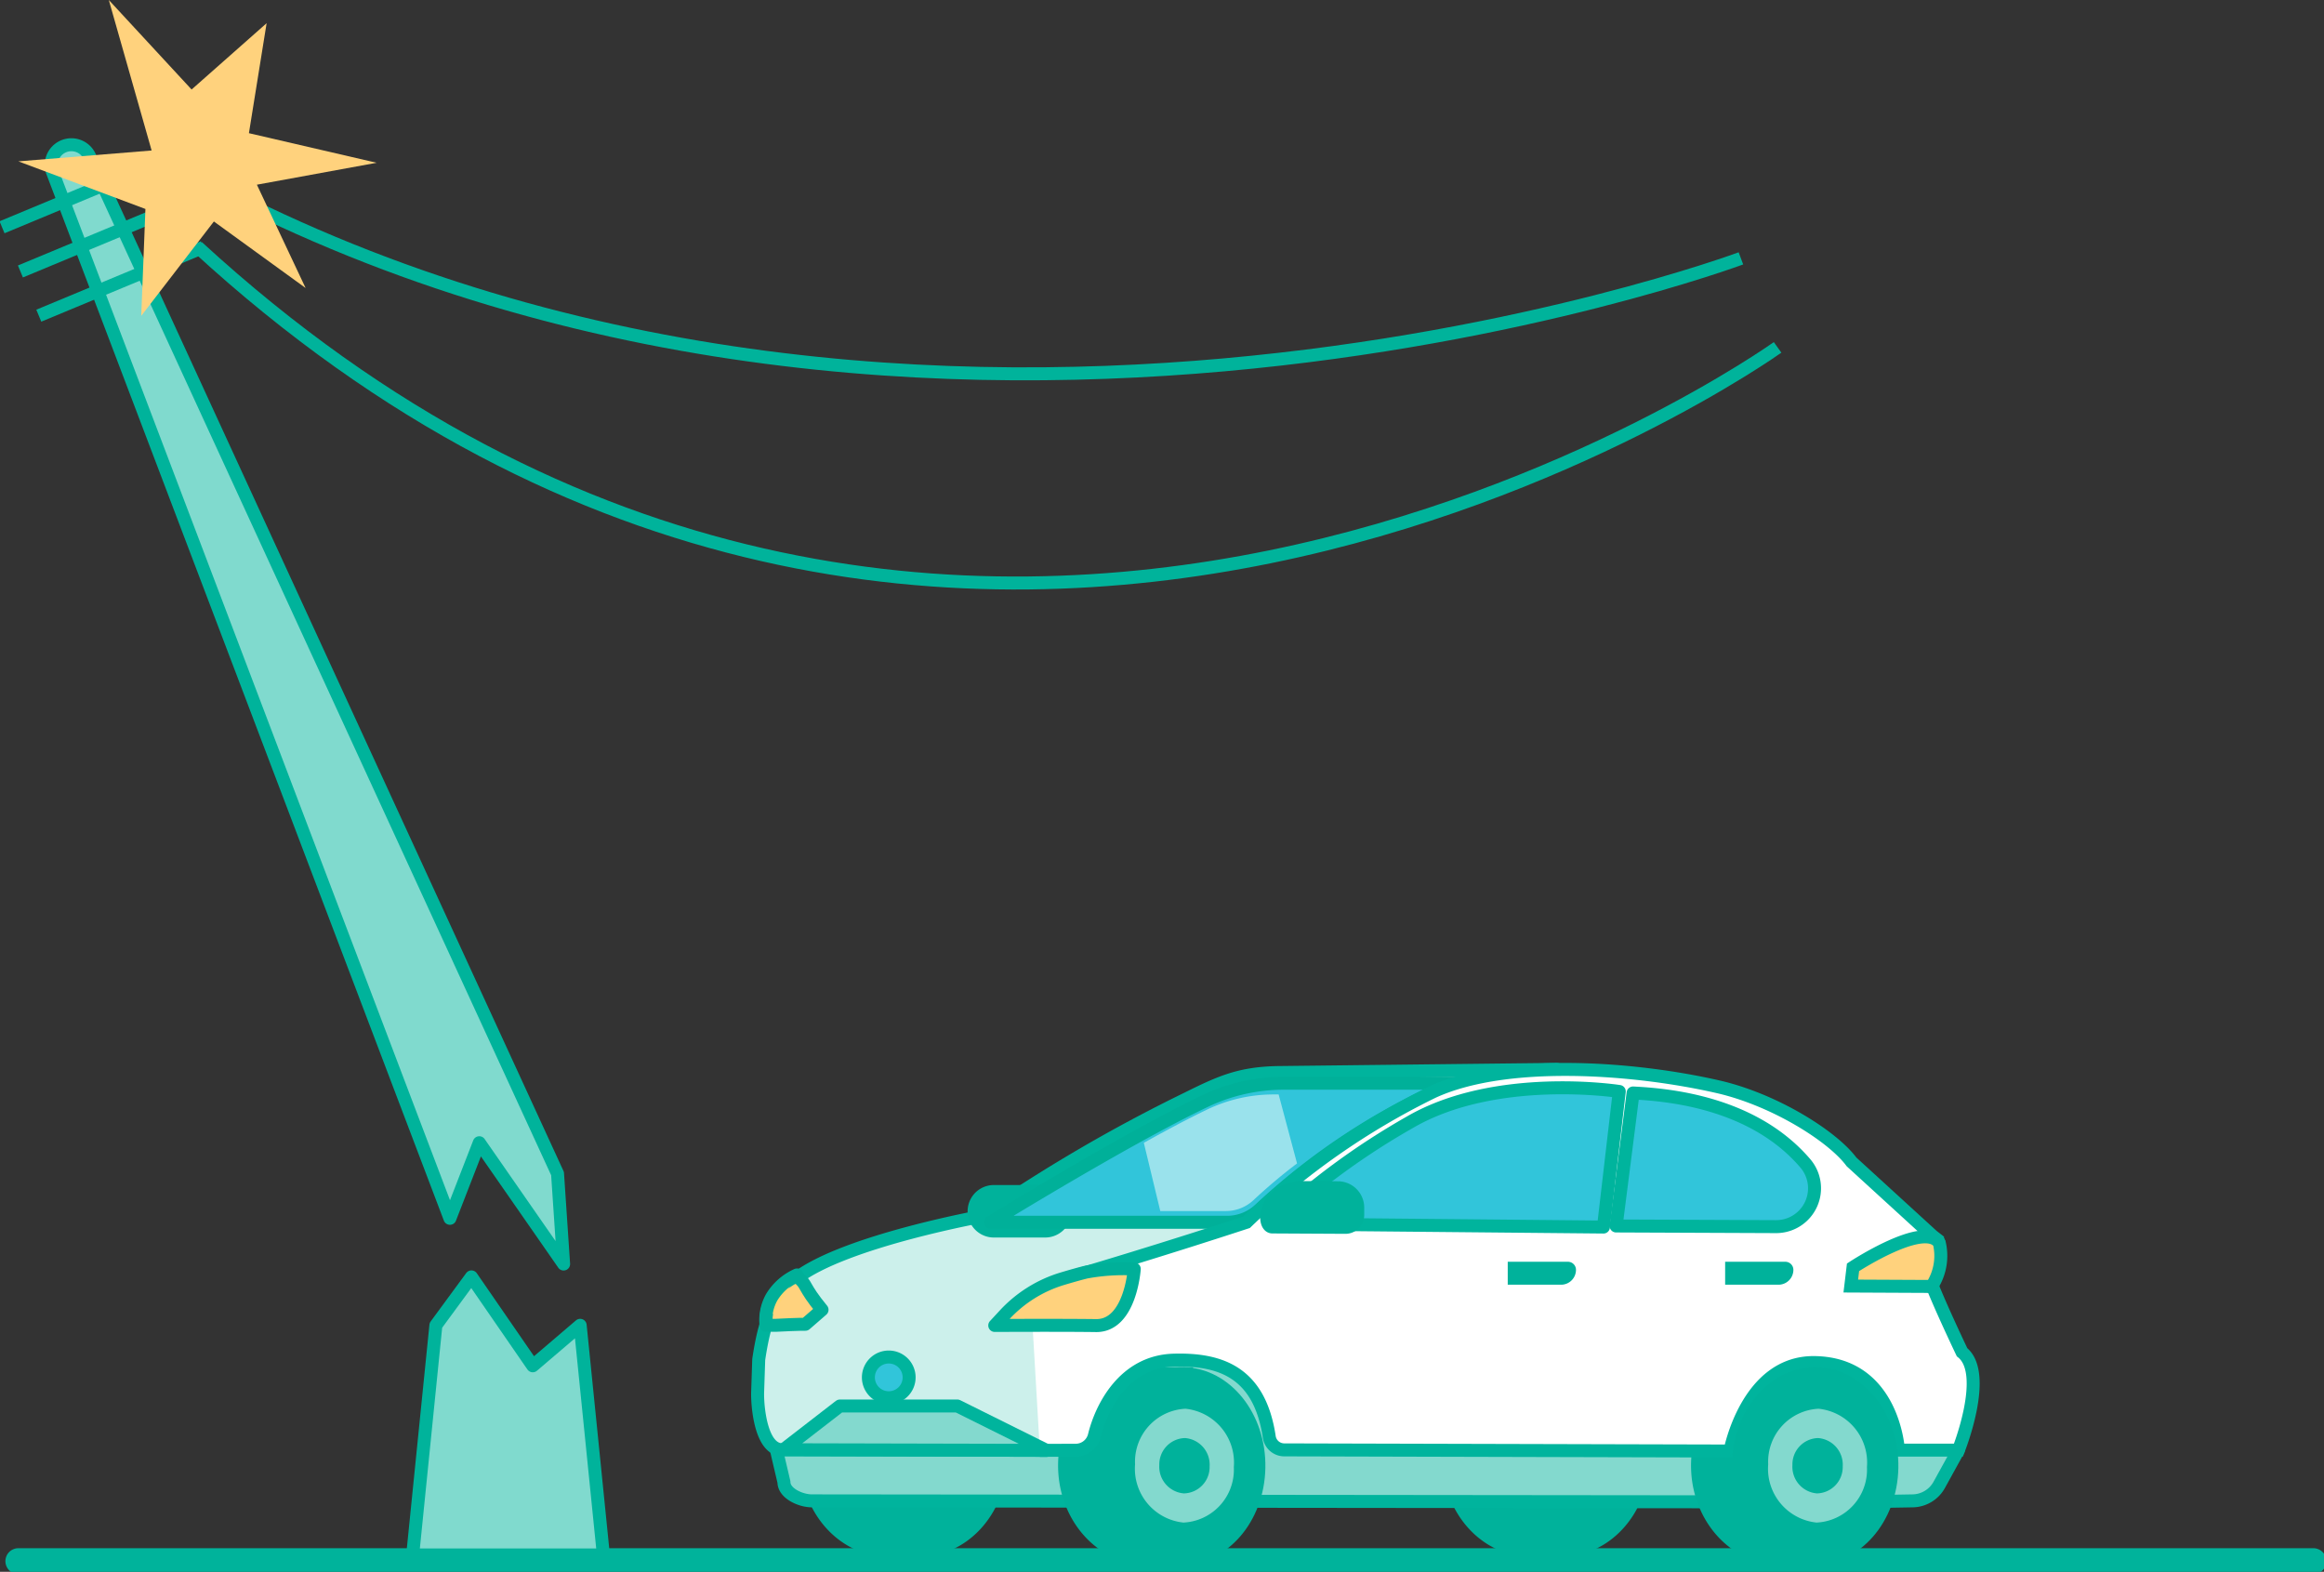 <svg xmlns="http://www.w3.org/2000/svg" xmlns:xlink="http://www.w3.org/1999/xlink" width="179.146" height="121.158" viewBox="0 0 179.146 121.158">
  <rect x="0" y="0" width="179.146" height="121.158" fill="#333333" stroke="none"/>
  <defs>
    <clipPath id="clip-path">
      <rect id="Rectangle_4975" data-name="Rectangle 4975" width="179.146" height="121.158" fill="none"/>
    </clipPath>
  </defs>
  <g id="Group_12472" data-name="Group 12472" clip-path="url(#clip-path)">
    <path id="Path_33002" data-name="Path 33002" d="M82.271,128.5a5.553,5.553,0,0,1,1.088.138,5.567,5.567,0,0,1,1.383-.138c3.454.092,6.194,3.344,6.119,7.265s-2.935,7.024-6.388,6.932c-.373-.01-2,.013-2.471,0-3.454-.091-6.194-3.343-6.12-7.264s2.935-7.025,6.389-6.933" transform="translate(-13.713 -23.222)" fill="#00b29b"/>
    <path id="Path_33003" data-name="Path 33003" d="M82.271,128.5a5.553,5.553,0,0,1,1.088.138,5.567,5.567,0,0,1,1.383-.138c3.454.092,6.194,3.344,6.119,7.265s-2.935,7.024-6.388,6.932c-.373-.01-2,.013-2.471,0-3.454-.091-6.194-3.343-6.12-7.264S78.817,128.412,82.271,128.5Z" transform="translate(-13.713 -23.222)" fill="none" stroke="#00b29b" stroke-miterlimit="10" stroke-width="1"/>
    <path id="Path_33004" data-name="Path 33004" d="M142.688,128.5a5.553,5.553,0,0,1,1.088.138,5.575,5.575,0,0,1,1.383-.138c3.454.092,6.194,3.344,6.12,7.265s-2.935,7.024-6.389,6.933c-.372-.011-2,.012-2.47,0-3.455-.092-6.195-3.344-6.12-7.265s2.935-7.025,6.388-6.933" transform="translate(-24.631 -23.222)" fill="#00b29b"/>
    <path id="Path_33005" data-name="Path 33005" d="M142.688,128.5a5.553,5.553,0,0,1,1.088.138,5.575,5.575,0,0,1,1.383-.138c3.454.092,6.194,3.344,6.12,7.265s-2.935,7.024-6.389,6.933c-.372-.011-2,.012-2.47,0-3.455-.092-6.195-3.344-6.12-7.265S139.234,128.412,142.688,128.5Z" transform="translate(-24.631 -23.222)" fill="none" stroke="#00b29b" stroke-miterlimit="10" stroke-width="1"/>
    <path id="Path_33006" data-name="Path 33006" d="M72.955,133.58l.66,2.813c0,.868,1.285,1.444,2.152,1.444l80.12.084,4.726-.083a2.389,2.389,0,0,0,2.054-1.228l1.48-2.686c-2.2-5.26-5.588-8.241-10.76-8.873l-36.352-2.5-23.609,3.829Z" transform="translate(-13.184 -22.147)" fill="#83d9ce"/>
    <path id="Path_33007" data-name="Path 33007" d="M72.955,133.58l.66,2.813c0,.868,1.285,1.444,2.152,1.444l80.12.084,4.726-.083a2.389,2.389,0,0,0,2.054-1.228l1.48-2.686c-2.2-5.26-5.588-8.241-10.76-8.873l-36.352-2.5-23.609,3.829Z" transform="translate(-13.184 -22.147)" fill="none" stroke="#00b49d" stroke-linecap="round" stroke-linejoin="round" stroke-width="1"/>
    <path id="Path_33008" data-name="Path 33008" d="M147.874,113.753,132.88,100.612l-21.523.245c-2.886.062-4.359.71-6.943,1.995A121.71,121.71,0,0,0,88.9,111.877s-10.865,1.934-14.651,4.858c-1.518,1.449-2.315,2.424-2.882,6.244l-.087,2.637c0,1.264.324,4.315,1.9,4.315l20.377.049v-7.228c16.666-.175,37.3-.406,41.388-.514a36.692,36.692,0,0,1,12.7,1.962s.463-5.263-.3-7.174a8.863,8.863,0,0,0,.533-3.274" transform="translate(-12.881 -18.182)" fill="#ccf0eb"/>
    <path id="Path_33009" data-name="Path 33009" d="M147.874,113.753,132.88,100.612l-21.523.245c-2.886.062-4.359.71-6.943,1.995A121.71,121.71,0,0,0,88.9,111.877s-10.865,1.934-14.651,4.858c-1.518,1.449-2.315,2.424-2.882,6.244l-.087,2.637c0,1.264.324,4.315,1.9,4.315l20.377.049v-7.228c16.666-.175,37.3-.406,41.388-.514a36.692,36.692,0,0,1,12.7,1.962s.463-5.263-.3-7.174A8.863,8.863,0,0,0,147.874,113.753Z" transform="translate(-12.881 -18.182)" fill="none" stroke="#00b49d" stroke-linecap="round" stroke-linejoin="round" stroke-width="1"/>
    <rect id="Rectangle_4971" data-name="Rectangle 4971" width="1.371" height="1.249" transform="translate(130.463 86.845)" fill="#fff"/>
    <rect id="Rectangle_4972" data-name="Rectangle 4972" width="1.371" height="1.249" transform="translate(130.463 86.845)" fill="none" stroke="#00b29b" stroke-miterlimit="10" stroke-width="1"/>
    <rect id="Rectangle_4973" data-name="Rectangle 4973" width="1.371" height="1.249" transform="translate(124.635 83.534)" fill="#fff"/>
    <rect id="Rectangle_4974" data-name="Rectangle 4974" width="1.371" height="1.249" transform="translate(124.635 83.534)" fill="none" stroke="#00b29b" stroke-miterlimit="10" stroke-width="1"/>
    <path id="Path_33010" data-name="Path 33010" d="M100.533,131.964V133.6m31.491-1.636V133.6m31.492-1.636V133.6" transform="translate(-18.168 -23.848)" fill="#fff"/>
    <path id="Path_33011" data-name="Path 33011" d="M100.533,131.964V133.6m31.491-1.636V133.6m31.492-1.636V133.6" transform="translate(-18.168 -23.848)" fill="none" stroke="#00b29b" stroke-linecap="round" stroke-linejoin="round" stroke-width="1"/>
    <path id="Path_33012" data-name="Path 33012" d="M166.109,129.23c.057,0,.112.007.169.009h2.846v.961a7.36,7.36,0,0,1,3.105,6.295,7.238,7.238,0,0,1-3.312,6.105v.829h-2.863v0c-.071,0-.143,0-.214,0-3.455-.092-6.195-3.344-6.12-7.265s2.934-7.025,6.388-6.933" transform="translate(-28.864 -23.353)" fill="#00b29b"/>
    <path id="Path_33013" data-name="Path 33013" d="M166.109,129.23c.057,0,.112.007.169.009h2.846v.961a7.36,7.36,0,0,1,3.105,6.295,7.238,7.238,0,0,1-3.312,6.105v.829h-2.863v0c-.071,0-.143,0-.214,0-3.455-.092-6.195-3.344-6.12-7.265S162.655,129.138,166.109,129.23Z" transform="translate(-28.864 -23.353)" fill="none" stroke="#00b29b" stroke-miterlimit="10" stroke-width="1"/>
    <path id="Path_33014" data-name="Path 33014" d="M93.174,115.151h3.956a1.523,1.523,0,1,0,0-3.047H93.174a1.523,1.523,0,1,0,0,3.047" transform="translate(-16.562 -20.259)" fill="#00b29b"/>
    <path id="Path_33015" data-name="Path 33015" d="M93.174,115.151h3.956a1.523,1.523,0,1,0,0-3.047H93.174a1.523,1.523,0,1,0,0,3.047Z" transform="translate(-16.562 -20.259)" fill="none" stroke="#00b29b" stroke-miterlimit="10" stroke-width="1"/>
    <path id="Path_33016" data-name="Path 33016" d="M106.551,129.23c.057,0,.112.007.169.009h2.845v.961a7.359,7.359,0,0,1,3.106,6.295,7.236,7.236,0,0,1-3.312,6.105v.829H106.5v0c-.071,0-.143,0-.215,0-3.454-.092-6.194-3.344-6.12-7.265s2.935-7.025,6.389-6.933" transform="translate(-18.101 -23.353)" fill="#00b29b"/>
    <path id="Path_33017" data-name="Path 33017" d="M106.551,129.23c.057,0,.112.007.169.009h2.845v.961a7.359,7.359,0,0,1,3.106,6.295,7.236,7.236,0,0,1-3.312,6.105v.829H106.5v0c-.071,0-.143,0-.215,0-3.454-.092-6.194-3.344-6.12-7.265S103.1,129.138,106.551,129.23Z" transform="translate(-18.101 -23.353)" fill="none" stroke="#00b29b" stroke-miterlimit="10" stroke-width="1"/>
    <path id="Path_33018" data-name="Path 33018" d="M128.89,101.917H115.816a14.1,14.1,0,0,0-6.059,1.361c-6.073,2.891-16.567,9.357-16.567,9.357h18.238a3.694,3.694,0,0,0,2.528-1,51.1,51.1,0,0,1,14.933-9.714" transform="translate(-16.841 -18.418)" fill="#31c5da"/>
    <path id="Path_33019" data-name="Path 33019" d="M128.89,101.917H115.816a14.1,14.1,0,0,0-6.059,1.361c-6.073,2.891-16.567,9.357-16.567,9.357h18.238a3.694,3.694,0,0,0,2.528-1A51.1,51.1,0,0,1,128.89,101.917Z" transform="translate(-16.841 -18.418)" fill="none" stroke="#00b099" stroke-linecap="round" stroke-linejoin="round" stroke-width="1"/>
    <path id="Path_33020" data-name="Path 33020" d="M118.013,102.972h-.379a11.823,11.823,0,0,0-5.082,1.141c-1.441.687-3.18,1.612-4.931,2.588l1.269,5.258h5.064a3.1,3.1,0,0,0,2.12-.841,42.261,42.261,0,0,1,3.358-2.828Z" transform="translate(-19.449 -18.609)" fill="#9ae2ec"/>
    <path id="Path_33021" data-name="Path 33021" d="M97.7,129.98l2.765-.009a1.483,1.483,0,0,0,1.439-1.134c.522-2.131,2.256-5.7,6.113-5.81,3.678-.107,6.629.985,7.367,5.915a1.171,1.171,0,0,0,1.154,1l34.362.089s1.3-6.9,6.531-6.818c6.086.092,6.452,6.749,6.452,6.749h4.626s2.36-5.895.279-7.546c0,0-1.661-3.475-2.4-5.386a9.162,9.162,0,0,0,.515-3.275l-.4-.312-6.236-5.7c-1.471-1.988-5.962-4.8-10.285-5.789-6.583-1.507-16.4-2.187-21.99.395A56.34,56.34,0,0,0,113.624,112.4s-6.758,2.232-13.941,4.336c-1.464,1.449-2.27,1.029-2.607,2.571" transform="translate(-17.543 -18.182)" fill="#fff"/>
    <path id="Path_33022" data-name="Path 33022" d="M97.7,129.98l2.765-.009a1.483,1.483,0,0,0,1.439-1.134c.522-2.131,2.256-5.7,6.113-5.81,3.678-.107,6.629.985,7.367,5.915a1.171,1.171,0,0,0,1.154,1l34.362.089s1.3-6.9,6.531-6.818c6.086.092,6.452,6.749,6.452,6.749h4.626s2.36-5.895.279-7.546c0,0-1.661-3.475-2.4-5.386a9.162,9.162,0,0,0,.515-3.275l-.4-.312-6.236-5.7c-1.471-1.988-5.962-4.8-10.285-5.789-6.583-1.507-16.4-2.187-21.99.395A56.34,56.34,0,0,0,113.624,112.4s-6.758,2.232-13.941,4.336c-1.464,1.449-2.27,1.029-2.607,2.571" transform="translate(-17.543 -18.182)" fill="none" stroke="#00b49d" stroke-miterlimit="10" stroke-width="1"/>
    <path id="Path_33023" data-name="Path 33023" d="M153.365,102.834l-1.308,10.251,12.332.051a2.956,2.956,0,0,0,2.244-4.889c-4.046-4.722-10.6-5.279-13.268-5.412" transform="translate(-27.479 -18.584)" fill="#31c5da"/>
    <path id="Path_33024" data-name="Path 33024" d="M153.365,102.834l-1.308,10.251,12.332.051a2.956,2.956,0,0,0,2.244-4.889C162.587,103.524,156.029,102.967,153.365,102.834Z" transform="translate(-27.479 -18.584)" fill="none" stroke="#00b49d" stroke-linecap="round" stroke-linejoin="round" stroke-width="1"/>
    <path id="Path_33025" data-name="Path 33025" d="M146.443,102.629s-9.533-1.494-16.171,2.391a56.171,56.171,0,0,0-10.624,7.818l25.577.242Z" transform="translate(-21.622 -18.496)" fill="#31c5da"/>
    <path id="Path_33026" data-name="Path 33026" d="M146.443,102.629s-9.533-1.494-16.171,2.391a56.171,56.171,0,0,0-10.624,7.818l25.577.242Z" transform="translate(-21.622 -18.496)" fill="none" stroke="#00b49d" stroke-linecap="round" stroke-linejoin="round" stroke-width="1"/>
    <path id="Path_33027" data-name="Path 33027" d="M115.837,136.5c-.075,3.92-2.783,7.028-6.048,6.94s-5.852-3.337-5.778-7.257,2.783-7.027,6.049-6.94,5.852,3.337,5.777,7.257" transform="translate(-18.796 -23.355)" fill="#00b29b"/>
    <path id="Path_33028" data-name="Path 33028" d="M115.837,136.5c-.075,3.92-2.783,7.028-6.048,6.94s-5.852-3.337-5.778-7.257,2.783-7.027,6.049-6.94S115.913,132.576,115.837,136.5Z" transform="translate(-18.796 -23.355)" fill="none" stroke="#00b29b" stroke-miterlimit="10" stroke-width="1"/>
    <path id="Path_33029" data-name="Path 33029" d="M114.8,136.93a4.586,4.586,0,0,1-4.4,4.776,4.67,4.67,0,0,1-4.215-5,4.585,4.585,0,0,1,4.4-4.776,4.67,4.67,0,0,1,4.216,5" transform="translate(-19.189 -23.841)" fill="#83d9ce"/>
    <path id="Path_33030" data-name="Path 33030" d="M114.8,136.93a4.586,4.586,0,0,1-4.4,4.776,4.67,4.67,0,0,1-4.215-5,4.585,4.585,0,0,1,4.4-4.776A4.67,4.67,0,0,1,114.8,136.93Z" transform="translate(-19.189 -23.841)" fill="none" stroke="#00b29b" stroke-miterlimit="10" stroke-width="1"/>
    <path id="Path_33031" data-name="Path 33031" d="M112.565,137.582a1.531,1.531,0,0,1-1.469,1.594,1.56,1.56,0,0,1-1.408-1.671,1.531,1.531,0,0,1,1.469-1.594,1.559,1.559,0,0,1,1.408,1.671" transform="translate(-19.822 -24.561)" fill="#00b29b"/>
    <path id="Path_33032" data-name="Path 33032" d="M112.565,137.582a1.531,1.531,0,0,1-1.469,1.594,1.56,1.56,0,0,1-1.408-1.671,1.531,1.531,0,0,1,1.469-1.594A1.559,1.559,0,0,1,112.565,137.582Z" transform="translate(-19.822 -24.561)" fill="none" stroke="#00b29b" stroke-miterlimit="10" stroke-width="1"/>
    <path id="Path_33033" data-name="Path 33033" d="M175.394,136.5c-.075,3.92-2.783,7.028-6.049,6.94s-5.852-3.337-5.777-7.257,2.783-7.027,6.049-6.94,5.851,3.337,5.777,7.257" transform="translate(-29.559 -23.355)" fill="#00b29b"/>
    <path id="Path_33034" data-name="Path 33034" d="M175.394,136.5c-.075,3.92-2.783,7.028-6.049,6.94s-5.852-3.337-5.777-7.257,2.783-7.027,6.049-6.94S175.469,132.576,175.394,136.5Z" transform="translate(-29.559 -23.355)" fill="none" stroke="#00b29b" stroke-miterlimit="10" stroke-width="1"/>
    <path id="Path_33035" data-name="Path 33035" d="M181.6,120.279a4.36,4.36,0,0,0,.642-3.464" transform="translate(-32.818 -21.11)" fill="#fff"/>
    <path id="Path_33036" data-name="Path 33036" d="M181.6,120.279a4.36,4.36,0,0,0,.642-3.464" transform="translate(-32.818 -21.11)" fill="none" stroke="#00b29b" stroke-linecap="round" stroke-linejoin="round" stroke-width="1"/>
    <path id="Path_33037" data-name="Path 33037" d="M94.343,122.934a9.979,9.979,0,0,1,4.481-2.8c.669-.2,1.338-.39,1.837-.51a15.923,15.923,0,0,1,3.689-.237s-.291,4.4-2.954,4.364-7.8-.01-7.8-.01Z" transform="translate(-16.915 -21.571)" fill="#ffd27d"/>
    <path id="Path_33038" data-name="Path 33038" d="M94.343,122.934a9.979,9.979,0,0,1,4.481-2.8c.669-.2,1.338-.39,1.837-.51a15.923,15.923,0,0,1,3.689-.237s-.291,4.4-2.954,4.364-7.8-.01-7.8-.01Z" transform="translate(-16.915 -21.571)" fill="none" stroke="#00b099" stroke-linecap="round" stroke-linejoin="round" stroke-width="1"/>
    <path id="Path_33039" data-name="Path 33039" d="M76.393,122.671c-1.507-1.825-1.14-1.961-1.875-2.5-.2-.261-2.5,1.1-2.44,3.414.007.27.362.3.764.283,1.811-.093,2.264-.079,2.264-.079Z" transform="translate(-13.025 -21.71)" fill="#ffd27d"/>
    <path id="Path_33040" data-name="Path 33040" d="M76.393,122.671c-1.507-1.825-1.14-1.961-1.875-2.5-.2-.261-2.5,1.1-2.44,3.414.007.27.362.3.764.283,1.811-.093,2.264-.079,2.264-.079Z" transform="translate(-13.025 -21.71)" fill="none" stroke="#00b099" stroke-linecap="round" stroke-linejoin="round" stroke-width="1"/>
    <path id="Path_33041" data-name="Path 33041" d="M174.37,136.93a4.586,4.586,0,0,1-4.4,4.776,4.67,4.67,0,0,1-4.215-5,4.585,4.585,0,0,1,4.4-4.776,4.671,4.671,0,0,1,4.216,5" transform="translate(-29.954 -23.841)" fill="#83d9ce"/>
    <path id="Path_33042" data-name="Path 33042" d="M174.37,136.93a4.586,4.586,0,0,1-4.4,4.776,4.67,4.67,0,0,1-4.215-5,4.585,4.585,0,0,1,4.4-4.776A4.671,4.671,0,0,1,174.37,136.93Z" transform="translate(-29.954 -23.841)" fill="none" stroke="#00b29b" stroke-miterlimit="10" stroke-width="1"/>
    <path id="Path_33043" data-name="Path 33043" d="M172.133,137.582a1.532,1.532,0,0,1-1.469,1.594,1.559,1.559,0,0,1-1.407-1.671,1.531,1.531,0,0,1,1.469-1.594,1.559,1.559,0,0,1,1.407,1.671" transform="translate(-30.587 -24.561)" fill="#00b29b"/>
    <path id="Path_33044" data-name="Path 33044" d="M172.133,137.582a1.532,1.532,0,0,1-1.469,1.594,1.559,1.559,0,0,1-1.407-1.671,1.531,1.531,0,0,1,1.469-1.594A1.559,1.559,0,0,1,172.133,137.582Z" transform="translate(-30.587 -24.561)" fill="none" stroke="#00b29b" stroke-miterlimit="10" stroke-width="1"/>
    <path id="Path_33045" data-name="Path 33045" d="M73.7,135.655l4.357-3.37h9.06l6.874,3.418Z" transform="translate(-13.318 -23.906)" fill="#83d9ce"/>
    <path id="Path_33046" data-name="Path 33046" d="M73.7,135.655l4.357-3.37h9.06l6.874,3.418Z" transform="translate(-13.318 -23.906)" fill="none" stroke="#00b49d" stroke-linecap="round" stroke-linejoin="round" stroke-width="1"/>
    <path id="Path_33047" data-name="Path 33047" d="M72.07,123.836a3.62,3.62,0,0,1,.443-2.173,4.4,4.4,0,0,1,1.943-1.708" transform="translate(-13.02 -21.678)" fill="#ffd473"/>
    <path id="Path_33048" data-name="Path 33048" d="M72.07,123.836a3.62,3.62,0,0,1,.443-2.173,4.4,4.4,0,0,1,1.943-1.708" transform="translate(-13.02 -21.678)" fill="none" stroke="#00b099" stroke-linecap="round" stroke-linejoin="round" stroke-width="1"/>
    <path id="Path_33049" data-name="Path 33049" d="M145.971,120.482H141.86v-1.768H146.5a.621.621,0,0,1,.621.62,1.148,1.148,0,0,1-1.149,1.148" transform="translate(-25.636 -21.453)" fill="#00b29b"/>
    <path id="Path_33050" data-name="Path 33050" d="M166.428,120.482h-4.112v-1.768h4.64a.621.621,0,0,1,.62.62,1.148,1.148,0,0,1-1.148,1.148" transform="translate(-29.333 -21.453)" fill="#00b29b"/>
    <path id="Path_33051" data-name="Path 33051" d="M125.244,114.8l-5.628-.03c-.837,0-.7-3.051,2.473-3.035l2.593.015a1.528,1.528,0,0,1,1.516,1.532l0,.578a.949.949,0,0,1-.95.941" transform="translate(-21.537 -20.193)" fill="#00b29b"/>
    <path id="Path_33052" data-name="Path 33052" d="M125.244,114.8l-5.628-.03c-.837,0-.7-3.051,2.473-3.035l2.593.015a1.528,1.528,0,0,1,1.516,1.532l0,.578A.949.949,0,0,1,125.244,114.8Z" transform="translate(-21.537 -20.193)" fill="none" stroke="#00b29b" stroke-miterlimit="10" stroke-width="1"/>
    <path id="Path_33053" data-name="Path 33053" d="M84.845,129.246a1.57,1.57,0,1,1-1.57-1.57,1.57,1.57,0,0,1,1.57,1.57" transform="translate(-14.765 -23.073)" fill="#31c5da"/>
    <path id="Path_33054" data-name="Path 33054" d="M84.845,129.246a1.57,1.57,0,1,1-1.57-1.57A1.57,1.57,0,0,1,84.845,129.246Z" transform="translate(-14.765 -23.073)" fill="none" stroke="#00b49d" stroke-linecap="round" stroke-linejoin="round" stroke-width="1"/>
    <path id="Path_33055" data-name="Path 33055" d="M174.31,118.717s5.485-3.611,6.65-1.879a4.28,4.28,0,0,1-.593,3.354l-6.23-.03Z" transform="translate(-31.469 -21.029)" fill="#ffd27d"/>
    <path id="Path_33056" data-name="Path 33056" d="M174.31,118.717s5.485-3.611,6.65-1.879a4.28,4.28,0,0,1-.593,3.354l-6.23-.03Z" transform="translate(-31.469 -21.029)" fill="none" stroke="#00b49d" stroke-miterlimit="10" stroke-width="1"/>
    <line id="Line_3843" data-name="Line 3843" x2="176.911" transform="translate(1.416 120.339)" fill="none" stroke="#00b39b" stroke-linecap="round" stroke-miterlimit="10" stroke-width="2"/>
    <path id="Path_33057" data-name="Path 33057" d="M43.851,92.931,7.809,14.578a1.554,1.554,0,0,0-2.868,1.2l30.615,80.6,2.263-5.827,6.5,9.35Z" transform="translate(-0.873 -2.467)" fill="#80dace"/>
    <path id="Path_33058" data-name="Path 33058" d="M43.851,92.931,7.809,14.578a1.554,1.554,0,0,0-2.868,1.2l30.615,80.6,2.263-5.827,6.5,9.35Z" transform="translate(-0.873 -2.467)" fill="none" stroke="#00b39b" stroke-linejoin="round" stroke-width="1"/>
    <line id="Line_3844" data-name="Line 3844" x1="12.685" y2="5.275" transform="translate(0.157 12.243)" fill="none" stroke="#00b39b" stroke-linejoin="round" stroke-width="1"/>
    <line id="Line_3845" data-name="Line 3845" x1="12.685" y2="5.275" transform="translate(1.574 15.65)" fill="none" stroke="#00b39b" stroke-linejoin="round" stroke-width="1"/>
    <line id="Line_3846" data-name="Line 3846" x1="12.685" y2="5.275" transform="translate(2.991 19.058)" fill="none" stroke="#00b39b" stroke-linejoin="round" stroke-width="1"/>
    <path id="Path_33059" data-name="Path 33059" d="M51.74,123.869l-3.655,3.121-4.727-6.854-2.741,3.733-1.788,17.7h14.7Z" transform="translate(-7.017 -21.71)" fill="#80dace"/>
    <path id="Path_33060" data-name="Path 33060" d="M51.74,123.869l-3.655,3.121-4.727-6.854-2.741,3.733-1.788,17.7h14.7Z" transform="translate(-7.017 -21.71)" fill="none" stroke="#00b39b" stroke-linejoin="round" stroke-width="1"/>
    <path id="Path_33061" data-name="Path 33061" d="M140.384,30.975S76.657,76.6,18.582,23.229" transform="translate(-3.358 -4.198)" fill="none" stroke="#00b39b" stroke-linejoin="round" stroke-width="1"/>
    <path id="Path_33062" data-name="Path 33062" d="M136.934,22.6s-65.689,24.479-121.8-7.746" transform="translate(-2.735 -2.685)" fill="none" stroke="#00b39b" stroke-linejoin="round" stroke-width="1"/>
    <path id="Path_33063" data-name="Path 33063" d="M11.522,16.108l-9.794-3.67L12,11.6,8.7,0l6.381,6.9,5.783-5.112L19.5,10.266l9.845,2.281-9.23,1.69L23.869,22.2,16.8,17.072l-5.6,7.274Z" transform="translate(-0.312 0)" fill="#ffd27d"/>
  </g>
</svg>
